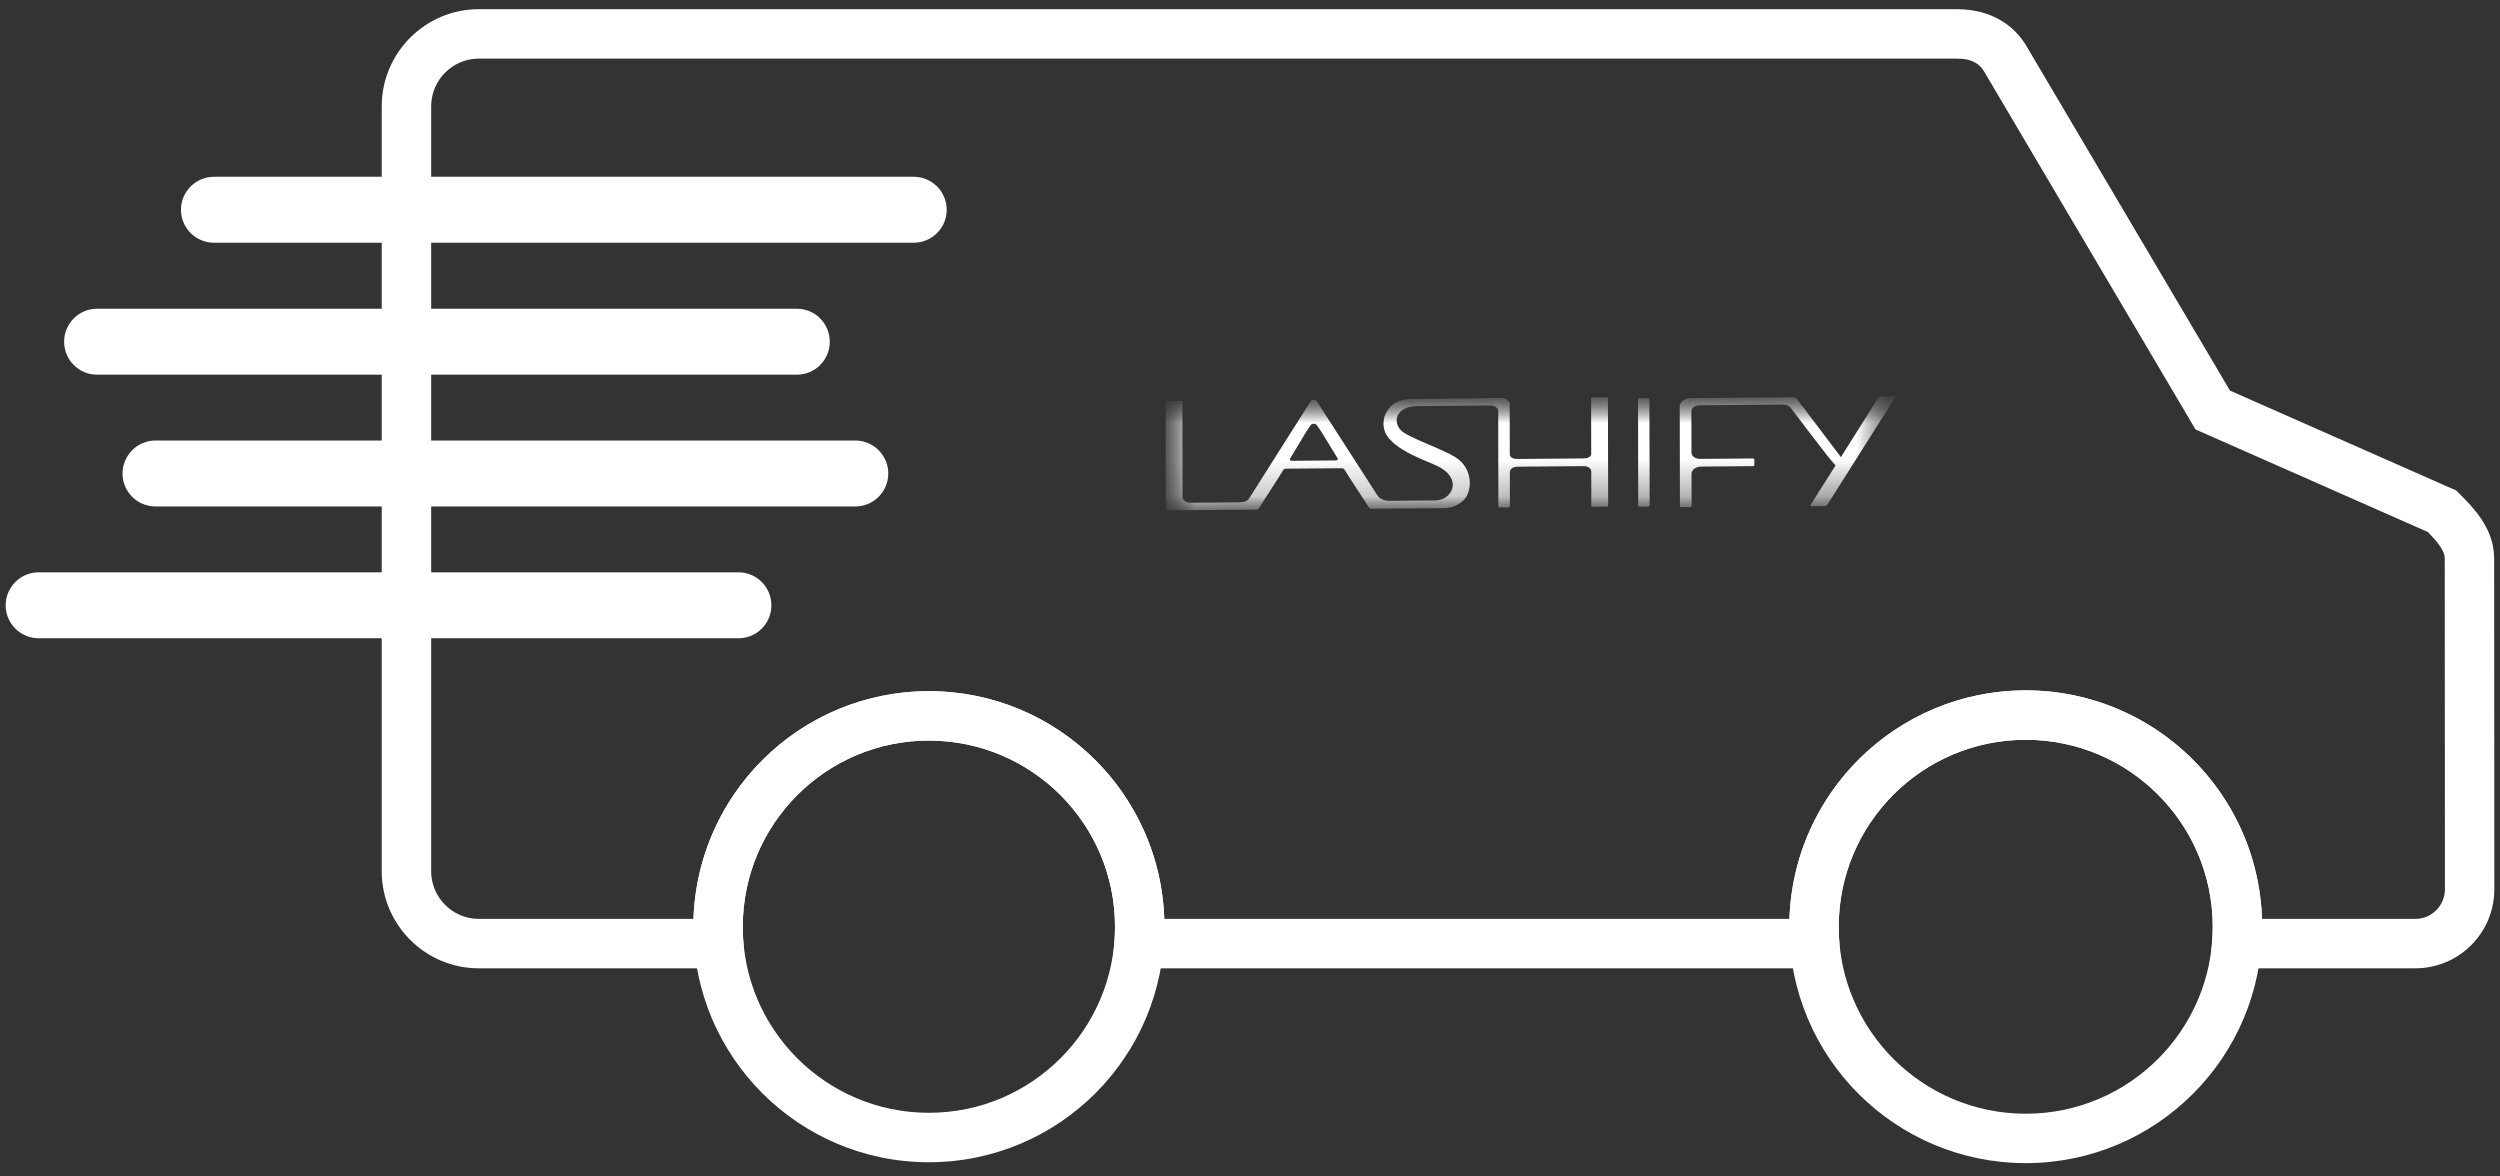 <svg fill="none" viewBox="0 0 68 32" height="32" width="68" xmlns="http://www.w3.org/2000/svg">
  <rect x="0" y="0" width="68" height="32" fill="#333333" stroke="none"/>
  <path fill="white" d="M13.022 1.594C12.311 1.594 11.728 2.178 11.728 2.889V23.701C11.728 24.411 12.31 24.994 13.022 24.994H18.862C18.976 21.555 21.799 18.8 25.265 18.8C28.732 18.8 31.555 21.555 31.669 24.994H48.673C48.786 21.543 51.621 18.779 55.1 18.779C58.578 18.779 61.413 21.543 61.526 24.994H65.697C66.142 24.994 66.501 24.633 66.502 24.19C66.502 24.19 66.502 24.19 66.502 24.19C66.502 24.189 66.502 24.189 66.502 24.189L66.497 15.187C66.497 15.106 66.469 15.006 66.375 14.866C66.293 14.742 66.18 14.617 66.036 14.47L59.718 11.681L53.981 1.967L53.979 1.963C53.862 1.76 53.668 1.594 53.226 1.594H13.022ZM10.383 2.889C10.383 1.437 11.568 0.25 13.022 0.25H53.226C54.121 0.25 54.773 0.649 55.143 1.291C55.144 1.293 55.145 1.294 55.145 1.296L60.656 10.625L66.81 13.342L66.899 13.431C67.081 13.613 67.312 13.848 67.494 14.12C67.68 14.401 67.841 14.757 67.841 15.187C67.841 15.187 67.841 15.187 67.841 15.187L67.846 24.189C67.846 25.373 66.886 26.338 65.697 26.338H60.112L60.168 25.614C60.179 25.476 60.186 25.342 60.186 25.209C60.186 22.401 57.907 20.123 55.1 20.123C52.292 20.123 50.014 22.401 50.014 25.209C50.014 25.349 50.018 25.484 50.028 25.613L50.085 26.338H30.256L30.313 25.614C30.323 25.484 30.328 25.349 30.328 25.209C30.328 22.413 28.061 20.144 25.265 20.144C22.47 20.144 20.203 22.413 20.203 25.209C20.203 25.349 20.207 25.484 20.218 25.613L20.275 26.338H13.022C11.568 26.338 10.383 25.154 10.383 23.701V2.889Z" clip-rule="evenodd" fill-rule="evenodd"></path>
  <path fill="white" d="M25.265 20.143C22.469 20.143 20.203 22.41 20.203 25.206C20.203 28.002 22.469 30.268 25.265 30.268C28.061 30.268 30.328 28.002 30.328 25.206C30.328 22.41 28.061 20.143 25.265 20.143ZM18.859 25.206C18.859 21.668 21.727 18.799 25.265 18.799C28.803 18.799 31.672 21.667 31.672 25.206C31.672 28.744 28.804 31.613 25.265 31.613C21.727 31.613 18.859 28.744 18.859 25.206Z" clip-rule="evenodd" fill-rule="evenodd"></path>
  <path fill="white" d="M55.1 20.121C52.289 20.121 50.012 22.399 50.012 25.207C50.012 28.015 52.291 30.293 55.1 30.293C57.909 30.293 60.187 28.016 60.187 25.207C60.187 22.398 57.909 20.121 55.1 20.121ZM48.668 25.207C48.668 21.656 51.547 18.777 55.1 18.777C58.651 18.777 61.531 21.656 61.531 25.207C61.531 28.758 58.651 31.637 55.1 31.637C51.55 31.637 48.668 28.759 48.668 25.207Z" clip-rule="evenodd" fill-rule="evenodd"></path>
  <path fill="white" d="M5.82 6.602C5.324 6.602 4.922 6.199 4.922 5.706C4.922 5.213 5.324 4.808 5.82 4.808H24.854C25.347 4.808 25.75 5.21 25.75 5.706C25.75 6.202 25.347 6.602 24.854 6.602H5.82Z"></path>
  <path fill="white" d="M2.639 10.191C2.144 10.191 1.744 9.789 1.744 9.295C1.744 8.802 2.144 8.397 2.639 8.397H21.674C22.17 8.397 22.57 8.8 22.57 9.295C22.57 9.791 22.17 10.191 21.674 10.191H2.639Z"></path>
  <path fill="white" d="M4.228 13.776C3.732 13.776 3.333 13.373 3.333 12.88C3.333 12.387 3.732 11.982 4.228 11.982H23.263C23.758 11.982 24.161 12.384 24.161 12.88C24.161 13.376 23.758 13.776 23.263 13.776H4.228Z"></path>
  <path fill="white" d="M1.052 17.361C0.556 17.361 0.154 16.958 0.154 16.465C0.154 15.972 0.556 15.567 1.052 15.567H20.084C20.58 15.567 20.982 15.969 20.982 16.465C20.982 16.961 20.58 17.361 20.084 17.361H1.052Z"></path>
  <mask height="4" width="21" y="10" x="31" maskUnits="userSpaceOnUse" style="mask-type:luminance" id="mask0_3958_4716">
    <path fill="white" d="M51.549 10.764L31.701 10.904L31.71 13.899L51.558 13.758L51.549 10.764Z"></path>
  </mask>
  <g mask="url(#mask0_3958_4716)">
    <mask height="4" width="21" y="10" x="31" maskUnits="userSpaceOnUse" style="mask-type:luminance" id="mask1_3958_4716">
      <path fill="white" d="M51.547 10.739L31.707 10.91L31.713 13.909L51.552 13.738L51.547 10.739Z"></path>
    </mask>
    <g mask="url(#mask1_3958_4716)">
      <path fill="white" d="M51.526 10.782L51.15 10.785C51.128 10.785 51.101 10.799 51.091 10.815L50.072 12.434C50.072 12.434 48.88 10.852 48.867 10.845C48.829 10.817 48.797 10.805 48.763 10.805L45.984 10.829C45.821 10.831 45.689 10.929 45.689 11.048L45.694 13.765C45.694 13.781 45.712 13.794 45.734 13.794L45.971 13.792C45.993 13.792 46.011 13.779 46.011 13.762L46.01 12.887C46.009 12.78 46.128 12.692 46.273 12.691L47.679 12.679C47.701 12.679 47.719 12.665 47.719 12.649L47.718 12.499C47.719 12.483 47.7 12.47 47.678 12.47L46.241 12.482C46.113 12.483 46.009 12.408 46.008 12.315L46.006 11.183C46.006 11.096 46.102 11.025 46.221 11.024L48.484 11.005C48.545 11.004 48.626 11.01 48.705 11.09C48.723 11.102 49.661 12.374 49.927 12.661L49.243 13.739C49.232 13.755 49.242 13.768 49.264 13.768L49.641 13.765C49.663 13.765 49.69 13.751 49.7 13.735L51.548 10.811C51.558 10.795 51.548 10.781 51.526 10.782"></path>
      <path fill="white" d="M44.825 10.83L44.593 10.832C44.572 10.832 44.554 10.845 44.554 10.861L44.56 13.752C44.56 13.768 44.578 13.781 44.599 13.781L44.831 13.779C44.853 13.779 44.871 13.766 44.87 13.75L44.864 10.859C44.864 10.842 44.846 10.83 44.825 10.83Z"></path>
      <path fill="white" d="M43.736 10.834C43.736 10.817 43.717 10.804 43.695 10.804L43.318 10.807C43.307 10.807 43.297 10.811 43.29 10.816C43.282 10.822 43.278 10.829 43.278 10.837L43.281 12.339C43.281 12.434 43.17 12.468 43.075 12.469L41.272 12.484C41.177 12.485 41.066 12.452 41.066 12.358L41.063 11C41.063 10.904 40.957 10.822 40.827 10.823C40.827 10.823 38.351 10.856 38.347 10.856C38.199 10.857 38.081 10.901 38.081 10.901C37.897 10.956 37.783 11.076 37.693 11.247C37.665 11.3 37.649 11.355 37.641 11.413C37.634 11.45 37.63 11.489 37.63 11.528C37.63 11.701 37.706 11.858 37.828 11.975C38.159 12.326 38.822 12.543 39.093 12.674C39.533 12.885 39.62 13.224 39.397 13.464C39.246 13.626 39.013 13.612 39.013 13.612L37.771 13.623C37.66 13.624 37.527 13.562 37.47 13.481C37.469 13.48 35.813 10.909 35.813 10.909C35.78 10.864 35.684 10.864 35.652 10.91L34.01 13.505C33.956 13.589 33.916 13.661 33.705 13.663L33.017 13.669L32.374 13.675C32.259 13.676 32.166 13.605 32.166 13.521L32.161 10.932C32.161 10.916 32.143 10.903 32.121 10.903L31.744 10.906C31.722 10.906 31.704 10.92 31.704 10.936L31.709 13.853C31.709 13.869 31.728 13.882 31.75 13.882L33.888 13.864L34.191 13.861C34.207 13.861 34.221 13.854 34.228 13.844C34.228 13.844 34.872 12.848 34.903 12.787C34.913 12.765 34.943 12.748 34.981 12.748L36.491 12.736C36.529 12.736 36.56 12.752 36.57 12.773C36.6 12.834 37.247 13.818 37.247 13.818C37.254 13.828 37.268 13.836 37.284 13.836L38.763 13.826L39.259 13.822C39.497 13.82 39.654 13.74 39.776 13.637C40.078 13.382 40.069 12.727 39.579 12.43C39.381 12.31 39.07 12.181 38.782 12.057C38.482 11.928 38.207 11.806 38.108 11.707C37.879 11.478 37.955 11.05 38.574 11.045C38.627 11.045 38.697 11.045 38.866 11.043C39.117 11.041 39.585 11.038 40.537 11.028C40.656 11.027 40.752 11.098 40.752 11.185L40.754 12.322L40.753 12.317L40.756 13.775C40.756 13.791 40.774 13.805 40.797 13.804L41.029 13.802C41.051 13.802 41.069 13.789 41.069 13.772L41.068 12.841C41.068 12.757 41.16 12.695 41.275 12.694L43.074 12.679C43.189 12.678 43.282 12.738 43.282 12.822L43.284 13.754C43.284 13.758 43.286 13.762 43.288 13.765C43.294 13.776 43.308 13.784 43.325 13.784L43.701 13.78C43.724 13.78 43.742 13.767 43.742 13.751L43.741 13.461C43.741 13.461 43.741 13.461 43.741 13.46L43.736 10.834L43.736 10.834ZM36.324 12.524L35.146 12.534C35.111 12.534 35.086 12.518 35.083 12.498C35.082 12.491 35.083 12.484 35.088 12.477L35.526 11.75C35.528 11.746 35.53 11.742 35.533 11.739L35.653 11.56C35.685 11.515 35.781 11.514 35.814 11.559L35.935 11.735C35.937 11.739 35.94 11.742 35.942 11.746L36.383 12.466C36.385 12.47 36.387 12.473 36.388 12.477C36.388 12.48 36.389 12.483 36.388 12.487C36.385 12.507 36.359 12.524 36.325 12.524"></path>
    </g>
  </g>
</svg>